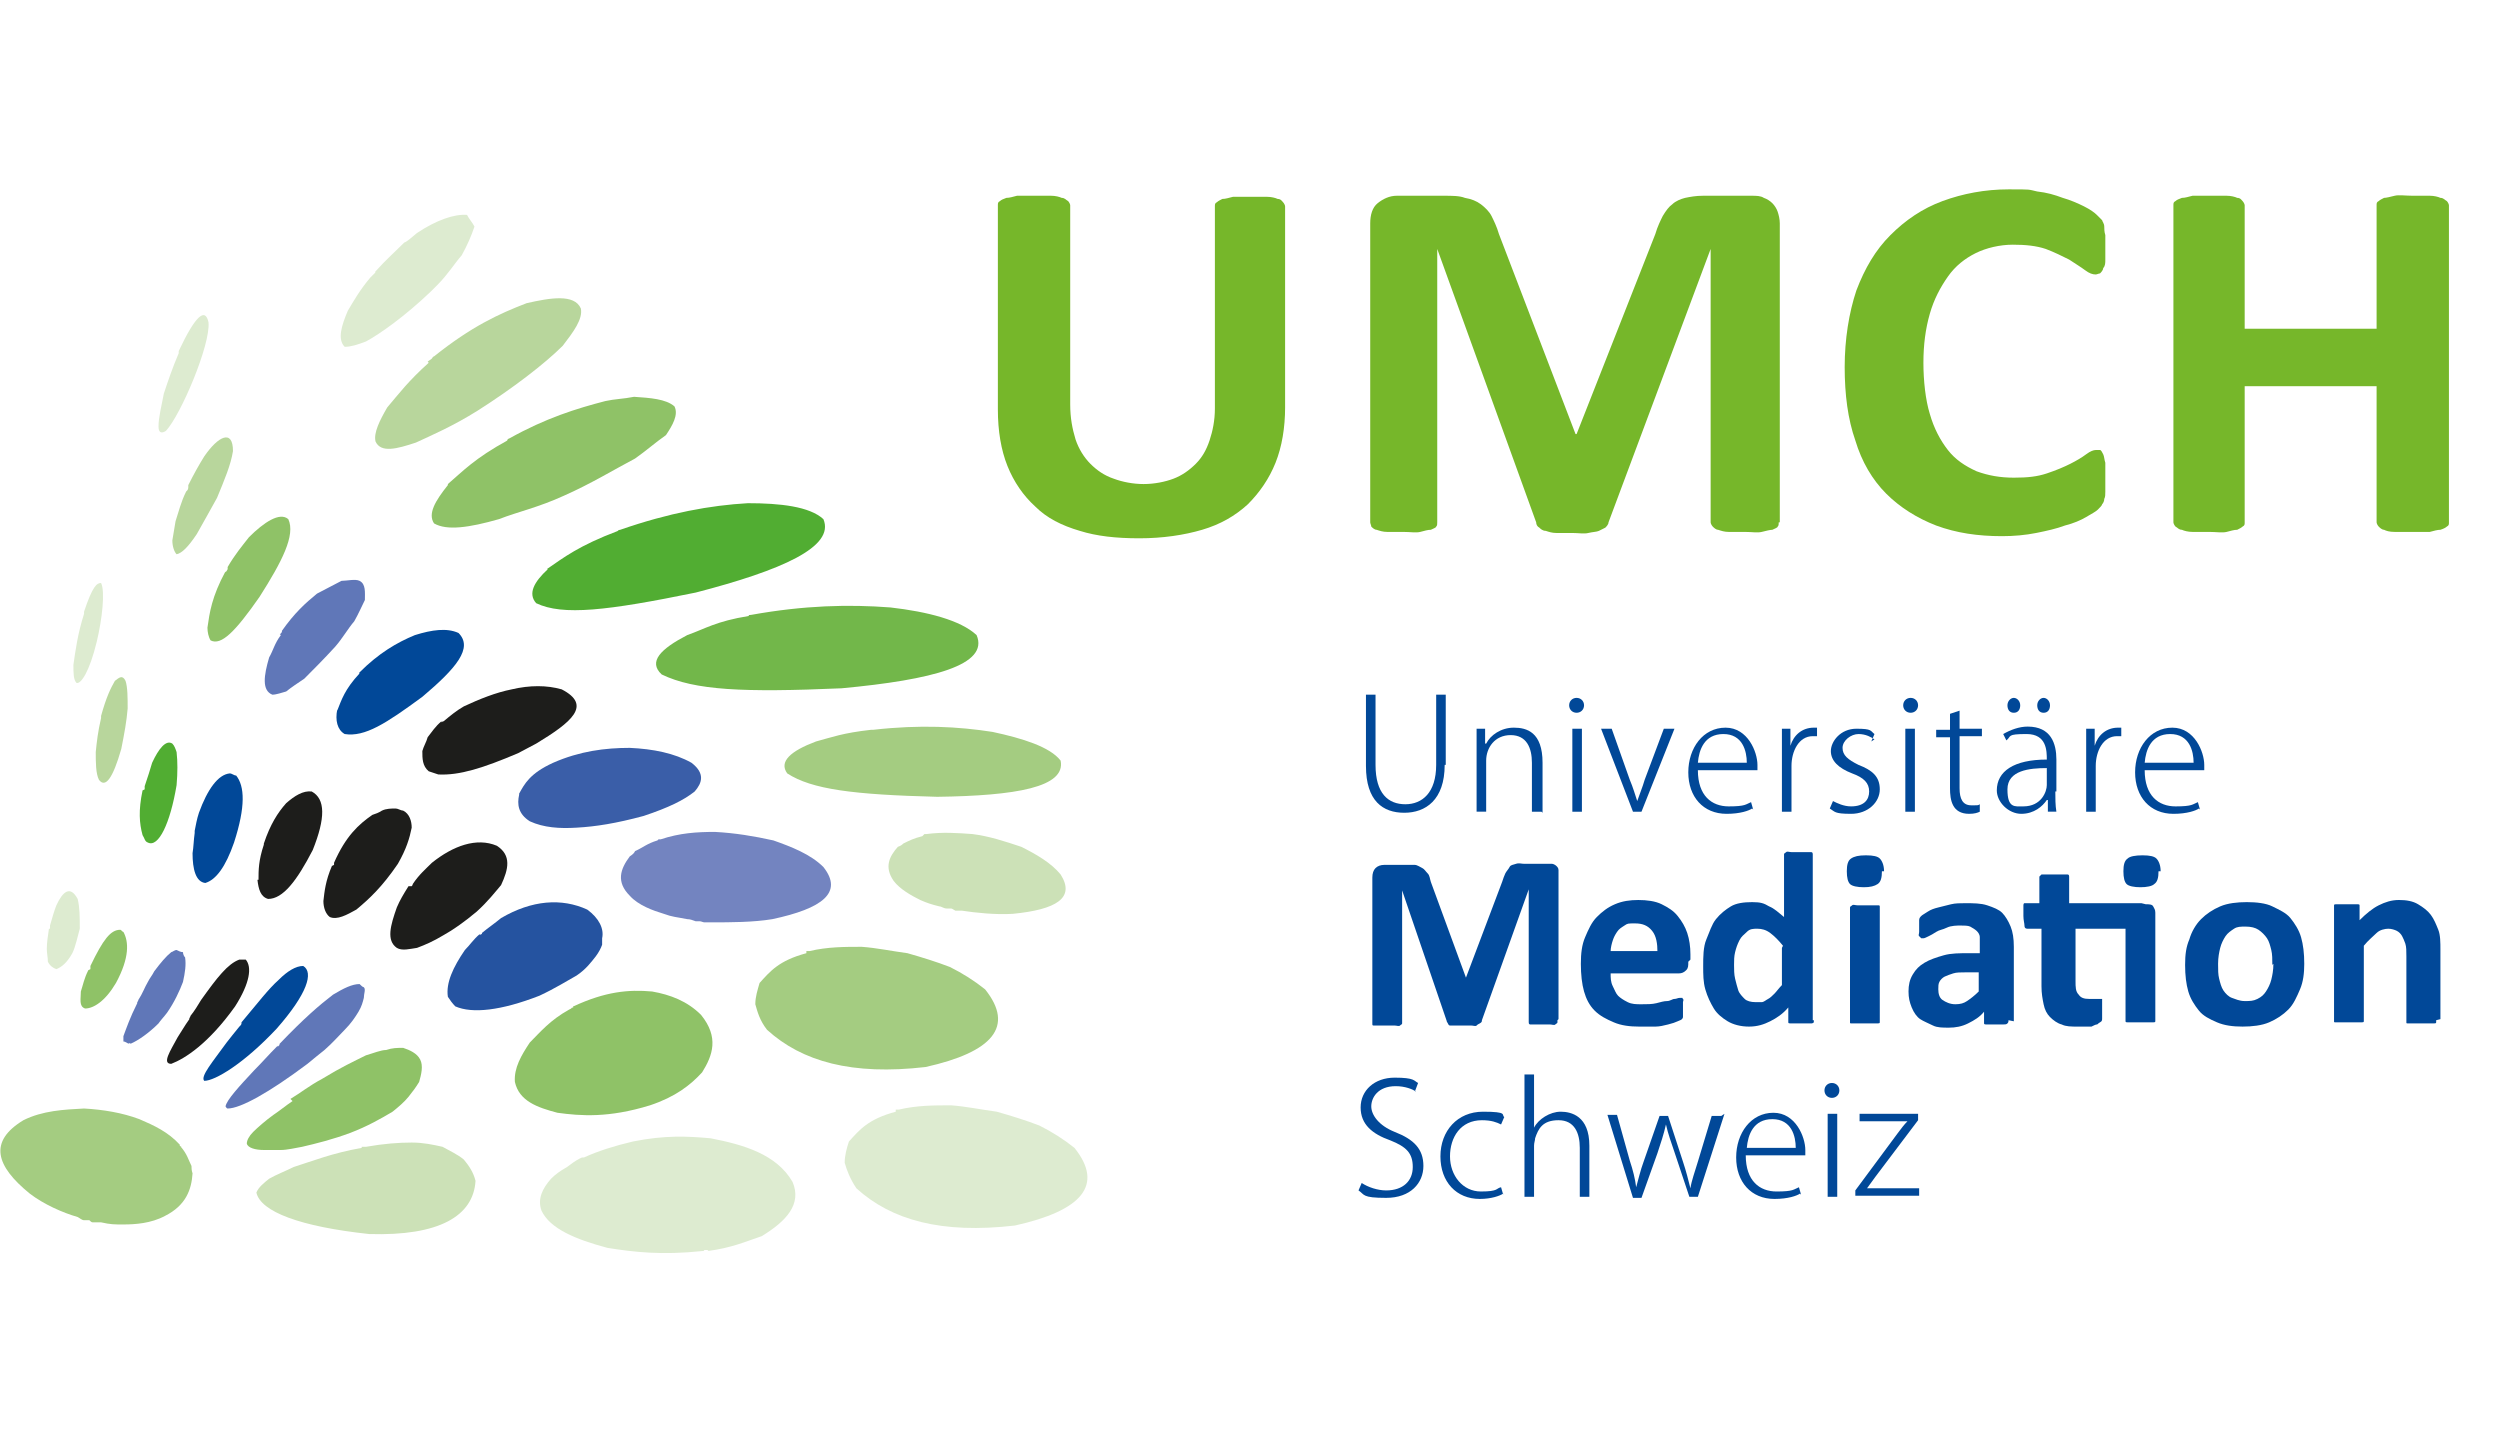<?xml version="1.0" encoding="UTF-8"?>
<svg id="Ebene_1" xmlns="http://www.w3.org/2000/svg" version="1.1" xmlns:xlink="http://www.w3.org/1999/xlink" viewBox="0 0 235 136">
  <!-- Generator: Adobe Illustrator 29.0.1, SVG Export Plug-In . SVG Version: 2.1.0 Build 192)  -->
  <defs>
    <style>
      .st0 {
        fill: #ddebd0;
      }

      .st0, .st1, .st2, .st3, .st4, .st5, .st6, .st7, .st8, .st9, .st10, .st11, .st12 {
        fill-rule: evenodd;
      }

      .st1 {
        fill: #1d1d1b;
      }

      .st2 {
        fill: #8fc267;
      }

      .st3 {
        fill: #a4cc81;
      }

      .st13, .st5 {
        fill: #014898;
      }

      .st4 {
        fill: #51ad32;
      }

      .st6 {
        fill: #7384c0;
      }

      .st14 {
        fill: none;
      }

      .st7 {
        fill: #cce1b7;
      }

      .st8 {
        fill: #72b74a;
      }

      .st15 {
        fill: #76b72a;
      }

      .st9 {
        fill: #6077b8;
      }

      .st10 {
        fill: #b8d69c;
      }

      .st11 {
        fill: #3a5ea8;
      }

      .st12 {
        fill: #2553a0;
      }

      .st16 {
        clip-path: url(#clippath);
      }
    </style>
    <clipPath id="clippath">
      <rect class="st14" x="0" y="9.2" width="235.4" height="108.6"/>
    </clipPath>
  </defs>
  <g>
    <path class="st13" d="M135.8,71.9c0,3.3-1.8,4.5-3.8,4.5s-3.6-1.1-3.6-4.4v-6.7h.9v6.6c0,2.7,1.2,3.7,2.8,3.7s2.9-1.1,2.9-3.7v-6.6h.9v6.6Z"/>
    <path class="st13" d="M144.9,76.3h-.9v-4.6c0-1.4-.5-2.6-2-2.6s-2.3,1.2-2.3,2.4v4.8h-.9v-5.9c0-.7,0-1.3,0-1.9h.8v1.4h.1c.4-.8,1.4-1.5,2.6-1.5s2.7.4,2.7,3.3v4.7Z"/>
    <path class="st13" d="M148.2,67c-.4,0-.7-.3-.7-.7s.3-.7.7-.7.7.3.7.7-.3.7-.7.7ZM148.7,76.3h-.9v-7.8h.9v7.8Z"/>
    <path class="st13" d="M157.4,68.5l-3.1,7.8h-.8l-3-7.8h1l1.7,4.8c.3.7.5,1.4.7,2h0c.2-.6.5-1.3.7-2l1.8-4.8h.9Z"/>
    <path class="st13" d="M164.7,76c-.3.2-1.1.5-2.4.5-2.2,0-3.6-1.6-3.6-3.9s1.4-4.2,3.5-4.2,3,2.3,3,3.5c0,.2,0,.3,0,.5h-5.6c0,2.4,1.3,3.4,2.9,3.4s1.6-.2,2.1-.4l.2.7ZM164.2,71.7c0-1.1-.4-2.7-2.2-2.7s-2.3,1.5-2.4,2.7h4.6Z"/>
    <path class="st13" d="M170.8,69.2c-.1,0-.2,0-.4,0-1.3,0-2,1.4-2,2.8v4.3h-.9v-5.5c0-.8,0-1.5,0-2.3h.8v1.6h0c.3-1,1.1-1.7,2.2-1.7s.2,0,.3,0v.8Z"/>
    <path class="st13" d="M176.2,69.5c-.3-.2-.8-.5-1.5-.5s-1.5.6-1.5,1.3.5,1.1,1.5,1.6c1.3.5,2,1.1,2,2.3s-1.1,2.3-2.7,2.3-1.5-.2-2-.5l.3-.7c.4.2,1,.5,1.7.5,1.2,0,1.7-.6,1.7-1.4s-.5-1.3-1.6-1.7c-1.3-.5-2-1.2-2-2.1s.9-2.1,2.4-2.1,1.3.2,1.7.5l-.3.7Z"/>
    <path class="st13" d="M179.6,67c-.4,0-.7-.3-.7-.7s.3-.7.7-.7.7.3.7.7-.3.7-.7.7ZM180,76.3h-.9v-7.8h.9v7.8Z"/>
    <path class="st13" d="M183.3,67.1l.9-.3v1.7h2.1v.7h-2.1v4.9c0,1,.3,1.6,1.1,1.6s.6,0,.8-.1v.7c-.2.1-.5.2-1,.2-1.6,0-1.8-1.3-1.8-2.4v-4.8h-1.3v-.7h1.3v-1.4Z"/>
    <path class="st13" d="M193.2,74.4c0,.6,0,1.3.1,1.9h-.8v-1.1h-.1c-.4.6-1.2,1.3-2.4,1.3s-2.3-1.1-2.3-2.2c0-1.8,1.6-2.9,4.7-2.9,0-.8,0-2.4-1.9-2.4s-1.4.2-1.9.6l-.3-.6c.7-.4,1.5-.7,2.3-.7,2.2,0,2.7,1.6,2.7,3.1v3ZM192.4,72.2c-1.6,0-3.7.2-3.7,2s.7,1.6,1.5,1.6c1.7,0,2.2-1.4,2.2-2v-1.6ZM188.7,66.3c0-.4.3-.7.6-.7s.6.3.6.7-.2.7-.6.7-.6-.3-.6-.7ZM191.5,66.3c0-.4.3-.7.6-.7s.6.3.6.7-.2.7-.6.7-.6-.3-.6-.7Z"/>
    <path class="st13" d="M199.4,69.2c-.1,0-.2,0-.4,0-1.3,0-2,1.4-2,2.8v4.3h-.9v-5.5c0-.8,0-1.5,0-2.3h.8v1.6h0c.3-1,1.1-1.7,2.2-1.7s.2,0,.3,0v.8Z"/>
    <path class="st13" d="M206.7,76c-.3.2-1.1.5-2.4.5-2.2,0-3.6-1.6-3.6-3.9s1.4-4.2,3.5-4.2,3,2.3,3,3.5c0,.2,0,.3,0,.5h-5.6c0,2.4,1.3,3.4,2.9,3.4s1.6-.2,2.1-.4l.2.7ZM206.2,71.7c0-1.1-.4-2.7-2.2-2.7s-2.3,1.5-2.4,2.7h4.6Z"/>
  </g>
  <path class="st13" d="M146.4,95.9c0,0,0,.1,0,.2s-.1.1-.2.2-.3,0-.5,0-.4,0-.7,0-.5,0-.7,0-.3,0-.4,0-.2,0-.2-.2,0-.1,0-.2v-12.3h0l-4.4,12.3c0,.1,0,.2-.2.3s-.2.1-.3.2-.3,0-.5,0-.4,0-.7,0-.5,0-.7,0-.3,0-.5,0-.2,0-.3-.2-.1-.1-.1-.2l-4.2-12.3h0v12.3c0,0,0,.1,0,.2s-.1.1-.2.2-.3,0-.5,0-.4,0-.7,0-.5,0-.7,0-.3,0-.5,0-.2,0-.2-.2,0-.1,0-.2v-13.5c0-.4.1-.7.3-.9s.5-.3.8-.3h2c.4,0,.7,0,.9,0s.5.2.7.3.3.3.5.5.2.5.3.8l3.3,9h0l3.4-9c.1-.3.2-.6.3-.8s.3-.4.4-.6.3-.2.6-.3.5,0,.8,0h2.1c.2,0,.4,0,.5,0s.3.1.4.2.2.2.2.4,0,.3,0,.5v13.5Z"/>
  <path class="st13" d="M158.7,90.4c0,.4,0,.6-.2.8s-.4.3-.7.3h-6.4c0,.4,0,.8.2,1.2s.3.7.5.9.5.4.9.6.8.2,1.3.2,1,0,1.4-.1.7-.2,1-.2.5-.2.7-.2.3-.1.5-.1.1,0,.2,0,0,0,.1.1,0,.2,0,.3c0,.1,0,.3,0,.5s0,.3,0,.4,0,.2,0,.3,0,.2,0,.2,0,.1-.1.2-.2.1-.4.2-.5.2-.9.3-.8.2-1.2.2-.9,0-1.5,0c-.9,0-1.7-.1-2.4-.4s-1.3-.6-1.8-1.1-.8-1.1-1-1.8-.3-1.6-.3-2.6.1-1.8.4-2.5.6-1.4,1.1-1.9,1-.9,1.7-1.2,1.4-.4,2.2-.4,1.6.1,2.2.4,1.1.6,1.5,1.1.7,1,.9,1.6.3,1.3.3,2v.5ZM155.8,89.5c0-.8-.1-1.5-.5-2s-.9-.7-1.6-.7-.7,0-1,.2-.5.3-.7.6-.3.5-.4.8-.2.7-.2,1h4.4Z"/>
  <path class="st13" d="M170.5,95.9c0,0,0,.2,0,.2s-.1.1-.2.1-.2,0-.4,0-.4,0-.6,0-.5,0-.6,0c-.2,0-.3,0-.4,0s-.2,0-.2-.1,0-.1,0-.2v-1.2c-.5.6-1.1,1-1.7,1.3s-1.2.5-2,.5-1.5-.2-2-.5-1-.7-1.3-1.2-.6-1.1-.8-1.8c-.2-.7-.2-1.4-.2-2.2s0-1.8.3-2.5.5-1.4.9-1.9.9-.9,1.4-1.2,1.2-.4,2-.4,1.1.1,1.6.4c.5.2.9.6,1.4,1v-5.7c0,0,0-.1,0-.2s.1-.1.2-.2.3,0,.5,0,.4,0,.7,0,.5,0,.7,0,.3,0,.4,0,.2,0,.2.2,0,.1,0,.2v15.4ZM167.6,88.9c-.4-.5-.8-.9-1.2-1.2s-.8-.4-1.2-.4-.7,0-1,.3-.5.4-.7.8-.3.7-.4,1.1-.1.8-.1,1.2,0,.9.1,1.3.2.8.3,1.1.4.6.6.8.6.3,1,.3.4,0,.6,0,.4-.2.6-.3.4-.3.6-.5c.2-.2.4-.5.7-.8v-3.5Z"/>
  <path class="st13" d="M176.9,81.9c0,.6-.1,1-.4,1.2s-.7.3-1.3.3-1.1-.1-1.3-.3-.3-.6-.3-1.2.1-1,.4-1.2.7-.3,1.4-.3,1.1.1,1.3.3.4.6.4,1.2ZM176.7,95.9c0,0,0,.1,0,.2s-.1.1-.2.1-.3,0-.5,0-.4,0-.7,0-.5,0-.7,0-.3,0-.5,0-.2,0-.2-.1,0-.1,0-.2v-10.4c0,0,0-.1,0-.2s.1-.1.2-.2.3,0,.5,0,.4,0,.7,0,.5,0,.7,0,.3,0,.5,0,.2,0,.2.2,0,.1,0,.2v10.4Z"/>
  <path class="st13" d="M188.8,95.9c0,.1,0,.2-.1.3s-.2.1-.4.1-.4,0-.7,0-.6,0-.8,0-.3,0-.3-.1,0-.1,0-.3v-.8c-.4.5-.9.8-1.5,1.1s-1.2.4-1.8.4-1.1,0-1.5-.2-.9-.4-1.2-.6-.6-.6-.8-1.1-.3-.9-.3-1.5.1-1.1.4-1.6.6-.8,1.1-1.1,1.1-.5,1.8-.7,1.5-.2,2.4-.2h1v-.6c0-.3,0-.6,0-.9s-.2-.5-.3-.6-.4-.3-.6-.4-.6-.1-.9-.1-.9,0-1.3.2-.7.2-1,.4-.5.3-.7.4-.4.2-.5.2-.2,0-.2,0-.1-.1-.2-.2,0-.2,0-.4,0-.3,0-.5,0-.4,0-.6.1-.3.2-.4.3-.2.6-.4.6-.3,1-.4.8-.2,1.2-.3.9-.1,1.3-.1c.8,0,1.5,0,2.1.2s1.1.4,1.4.7.6.8.8,1.3.3,1.1.3,1.9v7ZM185.9,91.4h-1.1c-.5,0-.9,0-1.2.1s-.6.2-.8.3-.4.3-.5.5-.1.4-.1.7c0,.4.1.8.4,1s.7.4,1.2.4.8-.1,1.1-.3.7-.5,1.1-.9v-1.8Z"/>
  <path class="st13" d="M201.7,85c.3,0,.6,0,.7.2s.2.3.2.6v10c0,0,0,.1,0,.2s-.1.1-.2.1c-.1,0-.3,0-.5,0-.2,0-.4,0-.7,0s-.5,0-.7,0c-.2,0-.3,0-.5,0-.1,0-.2,0-.2-.1s0-.1,0-.2v-8.5h-4.7v4.9c0,.6,0,1,.3,1.3.2.3.5.4,1,.4s.3,0,.4,0c.1,0,.2,0,.3,0,0,0,.2,0,.2,0,0,0,.1,0,.2,0s0,0,.1,0c0,0,0,0,0,.2s0,.2,0,.3c0,.1,0,.3,0,.5,0,.3,0,.6,0,.8,0,.2,0,.3-.2.4s-.2.2-.3.2-.3.1-.5.2c-.2,0-.4,0-.6,0-.2,0-.4,0-.7,0-.6,0-1.1,0-1.5-.2-.4-.1-.8-.4-1.1-.7-.3-.3-.5-.7-.6-1.2-.1-.5-.2-1-.2-1.7v-5.4h-1.3c-.1,0-.3,0-.3-.3,0-.2-.1-.5-.1-.9s0-.4,0-.6c0-.2,0-.3,0-.4,0,0,0-.2.1-.2,0,0,.1,0,.2,0h1.2v-2.3c0,0,0-.1,0-.2,0,0,.1-.1.2-.2.1,0,.3,0,.5,0,.2,0,.4,0,.7,0s.5,0,.7,0c.2,0,.3,0,.5,0,.1,0,.2,0,.2.2,0,0,0,.1,0,.2v2.3h6.8ZM202.9,81.9c0,.6-.1,1-.4,1.2-.2.2-.7.3-1.3.3s-1.1-.1-1.3-.3c-.2-.2-.3-.6-.3-1.2s.1-1,.4-1.2c.2-.2.7-.3,1.4-.3s1.1.1,1.3.3.4.6.4,1.2Z"/>
  <path class="st13" d="M216.6,90.6c0,.9-.1,1.7-.4,2.4s-.6,1.4-1.1,1.9-1.1.9-1.8,1.2-1.6.4-2.5.4-1.7-.1-2.4-.4-1.3-.6-1.7-1.1-.8-1.1-1-1.8-.3-1.5-.3-2.5.1-1.7.4-2.4c.2-.7.6-1.4,1.1-1.9s1.1-.9,1.8-1.2,1.6-.4,2.5-.4,1.8.1,2.4.4,1.3.6,1.7,1.1.8,1.1,1,1.8.3,1.5.3,2.5ZM213.6,90.7c0-.5,0-1-.1-1.4s-.2-.8-.4-1.1-.5-.6-.8-.8-.7-.3-1.2-.3-.8,0-1.1.2-.6.4-.8.7-.4.7-.5,1.1-.2.9-.2,1.5,0,1,.1,1.4.2.8.4,1.1.5.6.8.7.7.3,1.2.3.8,0,1.2-.2.6-.4.8-.7.4-.7.5-1.1.2-.9.2-1.5Z"/>
  <path class="st13" d="M229,95.9c0,0,0,.1,0,.2s-.1.1-.2.1-.3,0-.5,0-.4,0-.7,0-.5,0-.7,0-.3,0-.5,0-.2,0-.2-.1,0-.1,0-.2v-6c0-.5,0-.9-.1-1.2s-.2-.5-.3-.7-.3-.4-.5-.5-.5-.2-.8-.2-.8.1-1.1.4-.8.7-1.2,1.2v6.9c0,0,0,.1,0,.2s-.1.1-.2.1-.3,0-.5,0-.4,0-.7,0-.5,0-.7,0c-.2,0-.3,0-.5,0s-.2,0-.2-.1,0-.1,0-.2v-10.5c0,0,0-.1,0-.2s.1-.1.2-.1.2,0,.4,0,.4,0,.6,0,.5,0,.6,0,.3,0,.4,0,.2,0,.2.1,0,.1,0,.2v1.2c.6-.6,1.2-1.1,1.8-1.4s1.2-.5,1.9-.5,1.3.1,1.8.4.9.6,1.2,1,.5.9.7,1.4.2,1.2.2,1.9v6.5Z"/>
  <g>
    <path class="st13" d="M133.1,102.6c-.3-.2-1-.5-1.9-.5-1.7,0-2.3,1.1-2.3,1.9s.7,1.8,2.2,2.4c1.8.7,2.7,1.6,2.7,3.2s-1.2,3-3.5,3-2-.3-2.6-.7l.3-.7c.6.4,1.5.7,2.3.7,1.6,0,2.5-.9,2.5-2.2s-.6-1.9-2.1-2.5c-1.7-.6-2.8-1.5-2.8-3.1s1.3-2.8,3.2-2.8,1.8.3,2.2.5l-.3.8Z"/>
    <path class="st13" d="M141.3,112.2c-.3.2-1.1.5-2.2.5-2.2,0-3.7-1.6-3.7-4s1.6-4.2,4-4.2,1.7.3,2,.5l-.3.7c-.4-.2-.9-.4-1.8-.4-2,0-3,1.6-3,3.4s1.2,3.3,2.9,3.3,1.4-.3,1.9-.4l.2.7Z"/>
    <path class="st13" d="M149.4,112.5h-.9v-4.6c0-1.4-.5-2.6-2-2.6s-1.9.8-2.2,1.7c0,.2-.1.4-.1.7v4.8h-.9v-11.5h.9v5h0c.4-.8,1.5-1.5,2.5-1.5s2.7.4,2.7,3.2v4.7Z"/>
    <path class="st13" d="M162.1,104.7l-2.5,7.8h-.8l-1.4-4.2c-.3-.9-.6-1.7-.8-2.6h0c-.2.9-.5,1.8-.8,2.7l-1.5,4.2h-.8l-2.4-7.8h.9l1.2,4.3c.3.9.5,1.7.6,2.5h0c.2-.7.4-1.6.7-2.4l1.5-4.3h.8l1.4,4.3c.3.9.5,1.7.7,2.5h0c.1-.7.4-1.5.7-2.5l1.3-4.3h.9Z"/>
    <path class="st13" d="M169.2,112.2c-.3.2-1.1.5-2.4.5-2.2,0-3.6-1.6-3.6-3.9s1.4-4.2,3.5-4.2,3,2.3,3,3.5c0,.2,0,.3,0,.5h-5.6c0,2.4,1.3,3.4,2.9,3.4s1.6-.2,2.1-.4l.2.7ZM168.8,107.9c0-1.1-.4-2.7-2.2-2.7s-2.3,1.5-2.4,2.7h4.6Z"/>
    <path class="st13" d="M172.2,103.2c-.4,0-.7-.3-.7-.7s.3-.7.7-.7.7.3.7.7-.3.7-.7.7ZM172.7,112.5h-.9v-7.8h.9v7.8Z"/>
    <path class="st13" d="M180.3,104.7v.6l-4,5.3c-.3.4-.5.7-.8,1.1h0s4.9,0,4.9,0v.7h-6v-.5l4-5.4c.3-.4.6-.8.9-1.1h0s-4.5,0-4.5,0v-.7h5.6Z"/>
  </g>
  <g class="st16">
    <path class="st15" d="M120.8,38.3c0,1.9-.3,3.7-.9,5.2-.6,1.5-1.5,2.8-2.6,3.9-1.2,1.1-2.6,1.9-4.3,2.4s-3.7.8-5.9.8-4-.2-5.6-.7c-1.7-.5-3.1-1.2-4.2-2.3-1.1-1-2-2.3-2.6-3.8-.6-1.5-.9-3.3-.9-5.3v-19.2c0-.2,0-.3.2-.4.1-.1.3-.2.6-.3.3,0,.6-.1,1-.2.4,0,1,0,1.6,0s1.2,0,1.6,0,.8.1,1,.2c.3,0,.4.2.6.3.1.1.2.3.2.4v18.7c0,1.3.2,2.3.5,3.3.3.9.8,1.7,1.4,2.3.6.6,1.3,1.1,2.2,1.4.8.3,1.8.5,2.8.5s2-.2,2.8-.5c.8-.3,1.5-.8,2.1-1.4.6-.6,1-1.3,1.3-2.2.3-.9.5-1.9.5-3v-19c0-.2,0-.3.2-.4.1-.1.3-.2.5-.3.3,0,.6-.1,1-.2.4,0,1,0,1.6,0s1.2,0,1.6,0c.4,0,.8.1,1,.2.3,0,.4.2.5.3.1.1.2.3.2.4v18.9Z"/>
    <path class="st15" d="M167.2,49.1c0,.2,0,.3-.1.4,0,.1-.3.2-.5.3-.2,0-.6.1-1,.2s-.9,0-1.6,0-1.1,0-1.5,0-.7-.1-1-.2c-.2,0-.4-.2-.5-.3-.1-.1-.2-.3-.2-.4v-25.7h0l-9.6,25.7c0,.2-.2.4-.3.5-.2.1-.4.2-.6.3s-.6.1-1,.2-.9,0-1.5,0-1.1,0-1.5,0c-.4,0-.7-.1-1-.2-.3,0-.5-.2-.6-.3-.2-.1-.3-.3-.3-.5l-9.3-25.7h0v25.7c0,.2,0,.3-.1.4,0,.1-.3.2-.5.3-.3,0-.6.1-1,.2s-.9,0-1.6,0-1.1,0-1.5,0-.7-.1-1-.2c-.2,0-.4-.2-.5-.3,0-.1-.1-.3-.1-.4v-28.1c0-.8.2-1.5.7-1.9.5-.4,1.1-.7,1.8-.7h4.4c.8,0,1.5,0,2,.2.6.1,1.1.3,1.5.6.4.3.8.7,1,1.1s.5,1,.7,1.7l7.2,18.8h.1l7.4-18.8c.2-.7.5-1.3.7-1.7.3-.5.6-.9.9-1.1.3-.3.8-.5,1.2-.6.5-.1,1-.2,1.7-.2h4.5c.5,0,.9,0,1.2.2.3.1.6.3.8.5.2.2.4.5.5.8.1.3.2.7.2,1.1v28.1Z"/>
    <path class="st15" d="M197.9,45.2c0,.4,0,.8,0,1,0,.3,0,.5-.1.7,0,.2-.1.4-.2.5,0,.1-.2.3-.4.5-.2.2-.6.4-1.1.7s-1.2.6-2,.8c-.8.3-1.7.5-2.7.7-1,.2-2.1.3-3.2.3-2.3,0-4.3-.3-6.2-1-1.8-.7-3.4-1.7-4.7-3-1.3-1.3-2.3-3-2.9-5-.7-2-1-4.3-1-6.9s.4-5.1,1.1-7.2c.8-2.1,1.8-3.8,3.2-5.2,1.4-1.4,3-2.5,4.9-3.2,1.9-.7,4-1.1,6.2-1.1s1.8,0,2.7.2c.9.1,1.6.3,2.4.6.7.2,1.4.5,2,.8.6.3,1,.6,1.2.8s.4.4.5.5c0,.1.2.3.2.6,0,.2,0,.5.1.8,0,.3,0,.7,0,1.1s0,.9,0,1.2,0,.6-.2.8c0,.2-.2.4-.3.5-.1,0-.3.1-.4.1-.3,0-.6-.1-1-.4-.4-.3-.9-.6-1.5-1-.6-.3-1.4-.7-2.2-1-.9-.3-1.9-.4-3.1-.4s-2.5.3-3.5.8-1.9,1.2-2.6,2.2-1.3,2.1-1.7,3.5c-.4,1.4-.6,2.9-.6,4.6s.2,3.5.6,4.8c.4,1.4,1,2.5,1.7,3.4.7.9,1.6,1.5,2.7,2,1.1.4,2.2.6,3.5.6s2.2-.1,3.1-.4c.9-.3,1.6-.6,2.2-.9.6-.3,1.1-.6,1.5-.9.4-.3.7-.4.9-.4s.3,0,.4,0c.1,0,.2.2.3.4s.1.5.2.8c0,.4,0,.8,0,1.4Z"/>
    <path class="st15" d="M230.2,49.1c0,.2,0,.3-.2.4-.1.1-.3.2-.6.3-.3,0-.6.1-1,.2-.4,0-1,0-1.6,0s-1.2,0-1.7,0-.8-.1-1-.2c-.2,0-.4-.2-.5-.3-.1-.1-.2-.3-.2-.4v-12.8h-12.4v12.8c0,.2,0,.3-.2.4-.1.1-.3.2-.5.3-.3,0-.6.1-1,.2s-1,0-1.6,0-1.2,0-1.6,0c-.4,0-.8-.1-1-.2-.3,0-.4-.2-.6-.3-.1-.1-.2-.3-.2-.4v-29.8c0-.2,0-.3.2-.4.1-.1.3-.2.6-.3.3,0,.6-.1,1-.2.4,0,1,0,1.6,0s1.2,0,1.6,0,.8.1,1,.2c.3,0,.4.2.5.3.1.1.2.3.2.4v11.6h12.4v-11.6c0-.2,0-.3.2-.4.1-.1.3-.2.5-.3.2,0,.6-.1,1-.2s1,0,1.7,0,1.2,0,1.6,0c.4,0,.8.1,1,.2.3,0,.4.2.6.3.1.1.2.3.2.4v29.8Z"/>
    <path class="st0" d="M66.5,117.6c2.3-.3,3.6-.9,5.1-1.4,2.3-1.4,3.8-3,2.9-5.1-1.5-2.6-4.6-3.5-7.7-4.1-2.2-.2-4.3-.3-7.3.3-1.7.4-3.3.9-4.6,1.5,0,0-.1,0-.1,0-.1,0-.1,0-.3.1-.4.2-.8.5-1.2.8-.7.4-1.1.7-1.5,1.1-.8.9-1.3,1.9-.9,3,.8,1.7,3.2,2.7,6.2,3.5,2.5.4,5.1.7,8.9.3.1,0,.2,0,.2-.1.1,0,.2,0,.4,0"/>
    <path class="st0" d="M15.4,37c-.2,1.1-.5,2.2-.5,3.1,0,.7.4.6.7.4,1.4-1.5,4.2-8.1,4-10.2-.3-1.4-1.2-.7-2.8,2.7,0,0,0,.2,0,.2-.6,1.4-1,2.6-1.4,3.8"/>
    <path class="st0" d="M6.9,62.4c0,.9,0,1.5.3,1.8.4.1,1.2-1,1.9-3.9.5-2.1.8-4.7.4-5.5-.4,0-.8.3-1.6,2.7,0,0,0,.2,0,.2-.6,1.9-.8,3.4-1,4.8"/>
    <path class="st10" d="M9,70.6c0,1.1,0,2.1.3,2.7.6.8,1.3-.1,2.1-2.9.3-1.5.5-2.6.6-3.8,0-1,0-2-.2-2.6-.3-.6-.6-.3-1,0-.4.7-.8,1.5-1.3,3.3,0,0,0,.2,0,.2-.3,1.3-.4,2.2-.5,3.2"/>
    <path class="st0" d="M4.6,87.3c-.1.7-.2,1.3-.2,1.9,0,.4.1.8.1,1.2.2.4.5.6.8.7.5-.2,1-.6,1.5-1.5.3-.6.5-1.6.7-2.3,0-1.1,0-2-.2-2.8-.7-1.3-1.4-.7-2,.6-.2.5-.4,1.2-.6,1.9,0,0,0,.1,0,.1,0,0,0,.1,0,.2"/>
    <path class="st10" d="M17.5,46.2c-.5,1-.7,1.9-1,2.8-.1.6-.2,1.2-.3,1.8,0,.6.2,1.1.4,1.3.5-.1,1.1-.7,1.9-1.9.5-.9,1.3-2.3,1.9-3.4.7-1.7,1.3-3.1,1.5-4.4,0-2.1-1.4-1.4-2.7.5-.5.8-1,1.7-1.5,2.7,0,0,0,.2,0,.2,0,0,0,.2-.1.3"/>
    <path class="st0" d="M34.8,26.1c-1,1.2-1.5,2.1-2.1,3.1-.6,1.4-1,2.7-.3,3.4.6,0,1.2-.2,2-.5,1.3-.7,3.7-2.4,6.1-4.7,0,0,.4-.4.6-.6,1-1,1.6-2,2.3-2.8.5-.9.9-1.8,1.2-2.7-.2-.4-.5-.7-.7-1.1-1.2-.1-2.9.5-4.7,1.7-.5.4-.9.8-1.2.9-.9.9-1.8,1.7-2.6,2.6-.1.1-.2.2-.1.2-.1.1-.2.2-.3.3"/>
    <path class="st2" d="M21.2,53.7c-1.3,2.4-1.5,3.9-1.7,5.3,0,.4.1.9.3,1.2,1,.5,2.3-.8,4.6-4.1,2.1-3.3,3.4-5.8,2.7-7.3-.8-.7-2.3.3-3.7,1.7-.7.9-1.3,1.6-2,2.8,0,0,0,.2,0,.2,0,0-.1.2-.2.3"/>
    <path class="st10" d="M40.3,34.1c-1.9,1.7-2.8,2.9-3.9,4.2-.7,1.2-1.3,2.4-1.1,3.2.5,1.1,2,.7,3.8.1,1.5-.7,3.4-1.5,5.8-3,3.3-2.1,6.3-4.4,8-6.1,1-1.3,1.9-2.5,1.7-3.5-.6-1.4-2.9-1-5.1-.5-2.6,1-5.2,2.2-8.7,5-.1,0-.2.2-.2.2-.1.1-.3.2-.4.3"/>
    <path class="st4" d="M13.4,74.3c-.4,1.9-.3,3.1,0,4.2.2.3.2.6.5.7,1,.5,2.1-1.8,2.7-5.4.1-1.2.1-2.2,0-3.1-.1-.3-.2-.6-.4-.8-.6-.4-1.3.5-1.9,1.8-.2.7-.4,1.3-.7,2.2,0,0,0,.1,0,.1,0,0,0,.1,0,.2"/>
    <path class="st2" d="M8.3,91.2c-.4.8-.5,1.4-.7,2,0,.7-.2,1.4.4,1.6.8,0,1.9-.7,2.9-2.4,1.3-2.4,1.2-3.9.7-4.8-.1,0-.2-.2-.3-.2-.9,0-1.6.9-2.8,3.4,0,0,0,.1,0,.1,0,0,0,.1,0,.2"/>
    <path class="st5" d="M18.3,78.3c-.1.7-.1,1.3-.2,1.9,0,1.5.3,2.7,1.2,2.8,1-.3,1.9-1.5,2.7-3.8,1.1-3.4,1-5.3.2-6.3-.2,0-.4-.2-.6-.2-1.1.1-2.1,1.5-2.9,3.7-.2.6-.3,1.2-.4,1.7,0,0,0,.1,0,.1,0,0,0,.1,0,.2"/>
    <path class="st9" d="M12.9,94.3c-.7,1.4-1,2.3-1.3,3.1,0,.1,0,.3,0,.5.2,0,.4.2.5.2.1-.1.1,0,.2,0,.7-.3,1.7-1,2.6-1.9.2-.3.5-.6.8-1,.7-1,1.2-2.1,1.5-2.9.2-.9.3-1.6.2-2.3-.1-.1-.2-.3-.2-.5-.2,0-.4-.1-.6-.2-.2,0-.4.2-.5.2-.5.4-1,1-1.6,1.8-.2.4-.4.6-.6,1-.3.5-.5,1.1-.9,1.7,0,0,0,.1,0,0,0,0,0,.1-.1.2"/>
    <path class="st9" d="M26.4,59.7c-.6.8-.7,1.4-1.1,2.1-.5,1.7-.7,3.1.3,3.5.4,0,.9-.2,1.3-.3.5-.4,1.1-.8,1.7-1.2.8-.8,1.8-1.8,2.9-3,.7-.8,1.2-1.7,1.8-2.4.4-.7.7-1.4,1-2,0-.7.1-1.5-.5-1.8-.4-.2-1.2,0-1.7,0-.8.4-1.5.8-2.3,1.2-1.1.9-2.1,1.8-3.3,3.5,0,0,0,.1,0,.1,0,0-.1.2-.2.2"/>
    <path class="st2" d="M42.1,45.6c-1.2,1.5-1.9,2.7-1.3,3.6,1.2.7,3.3.4,6.1-.4,1.8-.7,3.7-1.1,6.1-2.2,2.5-1.1,4.8-2.5,6.7-3.5,1-.7,1.9-1.5,2.9-2.2.6-.9,1.2-1.9.8-2.7-.8-.7-2.3-.8-3.8-.9-1,.2-1.8.2-2.7.4-2.7.7-5.6,1.6-9,3.5-.1,0-.3.2-.2.2-3.1,1.7-4.2,2.9-5.6,4.1"/>
    <path class="st1" d="M24.2,82.7c.1.9.3,1.6,1,1.8,1.4,0,2.7-1.7,4.2-4.6,1.2-3,1.2-4.8-.1-5.5-.8-.1-1.6.4-2.4,1.1-.8.9-1.5,2-2.1,3.8,0,0,0,.1,0,.1-.5,1.5-.5,2.4-.5,3.3"/>
    <path class="st5" d="M31.7,66.7c-.2,1,0,1.9.7,2.3,1.9.3,3.9-1,7.3-3.5,3.2-2.7,4.8-4.6,3.4-6-1.1-.5-2.5-.3-4.1.2-1.7.7-3.4,1.7-5.2,3.5,0,0-.1.1,0,.1-1.4,1.5-1.7,2.5-2.1,3.5"/>
    <path class="st4" d="M51.5,53.5c-1.3,1.2-1.9,2.3-1.1,3.2,2.5,1.2,6.7.7,15-1,8.1-2.1,13.1-4.3,12-6.9-1.3-1.2-4.1-1.5-7.1-1.5-3.5.2-7.4.9-12,2.5-.1,0-.3.1-.2.1-3.7,1.4-5.1,2.5-6.7,3.6"/>
    <path class="st1" d="M17.8,95.8c-.5.7-.7,1.1-1.1,1.7-.7,1.3-1.5,2.5-.6,2.5,1.3-.5,3.5-1.9,6-5.4,1.4-2.2,1.6-3.7,1-4.4-.2,0-.4,0-.6,0-1.1.4-2.1,1.7-3.6,3.8-.3.5-.6,1-1,1.5,0,0,0,.1,0,0,0,0,0,.1-.1.2"/>
    <path class="st1" d="M31.2,81.4c-.6,1.4-.7,2.4-.8,3.3,0,.6.2,1.2.6,1.5.7.3,1.6-.2,2.5-.7,1.2-1,2.4-2.1,3.9-4.3.8-1.4,1.1-2.4,1.3-3.4,0-.6-.2-1.3-.8-1.6-.2,0-.5-.2-.7-.2-.4,0-.9,0-1.3.2-.3.2-.6.3-.9.4-1.3.9-2.5,2-3.6,4.5,0,0,0,.1,0,0,0,0,0,.1,0,.2"/>
    <path class="st1" d="M41.5,67.8c-.6.5-.9,1-1.3,1.5-.1.4-.4.9-.5,1.3,0,.7,0,1.4.6,1.9.3.1.6.2.9.3,2,.1,4.2-.6,7.5-2,.6-.3,1.1-.6,1.7-.9,3.3-2,5.3-3.6,2.4-5.1-1.4-.4-3-.4-4.7,0-1.5.3-3,.9-4.5,1.6-.7.4-1.3.9-1.9,1.4,0,0-.1,0,0,0,0,0-.1,0-.2.1"/>
    <path class="st8" d="M64.6,59.7c-2.5,1.3-3.7,2.5-2.4,3.7,3.1,1.5,7.7,1.7,16.9,1.3,8.6-.8,13.9-2.2,12.7-5-1.5-1.4-4.6-2.2-8.1-2.6-3.9-.3-8.1-.2-13.1.7-.1,0-.3,0-.2.1-3.1.5-4.1,1.2-5.8,1.8"/>
    <path class="st3" d="M76.7,69.7c-2.4.9-3.5,1.9-2.7,3,2.3,1.5,6.2,2,14.1,2.2,7.4-.1,12.1-.9,11.6-3.4-1-1.3-3.6-2.1-6.4-2.7-3.2-.5-6.8-.7-11.2-.2-.1,0-.2,0-.2,0-2.7.3-3.7.7-5.2,1.1"/>
    <path class="st5" d="M22.5,96.5c-.5.6-.8,1-1.2,1.5-1.3,1.8-2.5,3.2-2.1,3.6,1,0,3.7-1.6,6.8-4.9,2.9-3.3,3.5-5.3,2.5-5.9-.7,0-1.5.5-2.3,1.3-1,.9-1.9,2.1-3.5,4,0,0,0,.1,0,.1,0,0,0,.1-.1.2"/>
    <path class="st1" d="M38.4,83.3c-.5.8-.8,1.3-1.1,2-.6,1.7-1,3.1,0,3.8.5.3,1.2.1,1.9,0,.8-.3,1.5-.6,2.5-1.2.9-.5,1.9-1.2,3.1-2.2,1.1-1,1.7-1.8,2.3-2.5.7-1.5,1-2.8-.4-3.7-1.9-.8-4.1,0-6.1,1.6-.6.6-1.2,1.1-1.8,2,0,0,0,0,0,0,0,0,0,.1-.1.2"/>
    <path class="st11" d="M48.8,74.7c-.2.9-.1,1.8,1,2.5,1.3.6,2.8.7,4.4.6,1.8-.1,3.7-.4,6.3-1.1,2.4-.8,3.8-1.5,4.8-2.3.7-.8,1-1.7-.3-2.7-1.6-.9-3.6-1.3-5.8-1.4-2.3,0-4.7.3-7.2,1.4,0,0-.1,0,0,0-2.2,1-2.7,2-3.2,2.9"/>
    <path class="st9" d="M26.1,98.3c-.9.9-1.4,1.5-2.2,2.3-1.4,1.5-2.6,2.8-2.7,3.4,0,0,.1.2.2.2,1.2,0,3.9-1.5,7.5-4.2.6-.5,1.1-.9,1.6-1.3.8-.7,1.3-1.3,1.9-1.9.6-.6,1-1.2,1.3-1.7.3-.5.4-.9.5-1.3,0-.4.2-.8,0-1-.1,0-.3-.2-.4-.3-.7,0-1.5.4-2.5,1-1.3,1-2.7,2.2-5,4.6,0,0-.1.1,0,.1,0,0-.1.1-.2.2"/>
    <path class="st2" d="M27.5,103.5c-.6.4-1.2.9-1.8,1.3-.7.5-1.5,1.2-1.9,1.6-.4.4-.6.8-.6,1.1.1.4.8.6,1.6.6.5,0,1.1,0,1.6,0,.6,0,1.4-.2,2-.3,1.3-.3,2.9-.7,4.5-1.3,1.6-.6,3-1.4,4-2,.5-.4,1.1-.9,1.5-1.4.4-.5.7-.9,1-1.4.2-.7.4-1.5.1-2.1-.3-.6-1-.9-1.6-1.1-.6,0-1,0-1.6.2-.5,0-1.2.3-1.9.5-1.2.6-2.3,1.1-4.1,2.2,0,0-.1,0,0,0-1.3.7-2,1.3-3,1.9"/>
    <path class="st12" d="M45.1,87.8c-.6.5-.9,1-1.4,1.5-1.1,1.6-1.8,3.1-1.6,4.4.2.3.4.6.7.9,1.6.7,4.3.4,7.9-1,1.5-.7,2.6-1.4,3.5-1.9.9-.6,1.4-1.3,1.8-1.8.3-.4.5-.8.6-1.1,0-.2,0-.4,0-.6.2-.9-.3-1.9-1.4-2.7-2.4-1.1-5.2-.9-8.1.8-.6.5-1.2.9-1.8,1.4,0,0,0,0,0,.1,0,0-.1,0-.2.1"/>
    <path class="st6" d="M61.8,79c-1,.3-1.4.7-2.1,1-.1.2-.2.3-.5.5-.9,1.2-1.3,2.4,0,3.7.8.9,2.2,1.4,3.2,1.7.8.3,1.2.3,2.2.5.3,0,.5.1.8.2.1,0,.3,0,.4,0,.1,0,.3.1.4.1.2,0,.5,0,.8,0,1.6,0,3.8,0,5.6-.3,4.7-1,6.7-2.5,4.8-4.9-1.2-1.2-3-1.9-4.7-2.5-1.8-.4-3.6-.7-5.5-.8-1.7,0-3.3.1-5.1.7,0,0-.1,0,0,0,0,0-.2,0-.2,0"/>
    <path class="st7" d="M86.7,78.6c-.8.2-1.2.4-1.8.7-.1.1-.2.2-.5.3-.8.9-1.3,1.9-.4,3.2.6.8,1.7,1.4,2.5,1.8.7.3,1,.4,1.8.6.2,0,.4.2.7.2.1,0,.2,0,.4,0,.1,0,.2.1.4.2.2,0,.4,0,.6,0,1.3.2,3.2.4,4.8.3,4.1-.4,5.9-1.5,4.5-3.7-.9-1.1-2.3-1.9-3.7-2.6-1.5-.5-3-1-4.6-1.2-1.4-.1-2.8-.2-4.3,0,0,0-.1,0,0,0,0,0-.1,0-.2,0"/>
    <path class="st3" d="M17,107.8c.6.7.7,1.2,1,1.8,0,.2,0,.4.1.7-.1,1.5-.6,3-2.6,4-1.3.7-2.8.8-3.9.8-.9,0-1.2,0-2.1-.2-.2,0-.5,0-.8,0-.1,0-.2-.1-.3-.2-.1,0-.3,0-.5,0-.2,0-.4-.2-.6-.3-1.4-.4-3.2-1.2-4.5-2.2-3.2-2.6-3.9-4.9-.6-6.9,1.8-.9,3.8-1,5.7-1.1,1.8.1,3.6.4,5.2,1,1.4.6,2.7,1.2,3.8,2.4,0,0,0,0,0,.1,0,0,.1.1.2.1"/>
    <path class="st7" d="M34,107.9c-2.8.5-4.5,1.2-6.4,1.8-.8.4-1.6.7-2.3,1.1-.5.4-1,.8-1.2,1.3.4,1.8,4.1,3.2,10.6,3.9,6.6.2,9.8-1.7,10-5-.2-.8-.6-1.4-1.1-2-.6-.5-1.3-.8-2-1.2-.9-.2-1.8-.4-2.9-.4-1.2,0-2.6.1-4.3.4,0,0-.2,0-.1,0,0,0-.2,0-.3,0"/>
    <path class="st3" d="M75.8,89.6c-2.6.7-3.4,1.7-4.4,2.8-.2.7-.4,1.3-.4,2,.2.7.4,1.5,1.1,2.4,3.3,3,8,4.3,14.9,3.5,6.3-1.4,8.4-3.8,5.6-7.3-1-.8-2.1-1.5-3.3-2.1-1.3-.5-2.6-.9-4-1.3-1.5-.2-2.9-.5-4.3-.6-1.6,0-3.2,0-4.9.4,0,0-.2,0,0,0,0,0-.2,0-.3,0"/>
    <path class="st0" d="M84.2,104.5c-2.6.7-3.4,1.7-4.4,2.8-.2.6-.4,1.3-.4,2,.2.7.5,1.5,1.1,2.4,3.3,3,8,4.3,14.9,3.5,6.3-1.4,8.4-3.8,5.6-7.3-1-.8-2.1-1.5-3.3-2.1-1.3-.5-2.6-.9-4-1.3-1.5-.2-2.9-.5-4.3-.6-1.6,0-3.2,0-4.9.4,0,0-.2,0,0,0,0,0-.2,0-.3,0"/>
    <path class="st2" d="M53.5,94.9c-1.8,1-2.7,2.1-3.7,3.1-.8,1.2-1.5,2.4-1.4,3.7.4,1.8,2.1,2.4,4,2.9,2.2.3,4.8.5,8.7-.7,2.4-.8,3.8-1.9,4.9-3.1,1-1.6,1.6-3.3-.1-5.4-1.3-1.3-2.9-1.9-4.6-2.2-2.2-.2-4.4,0-7.4,1.4,0,0-.1,0,0,.1,0,0-.2,0-.2.1"/>
  </g>
</svg>